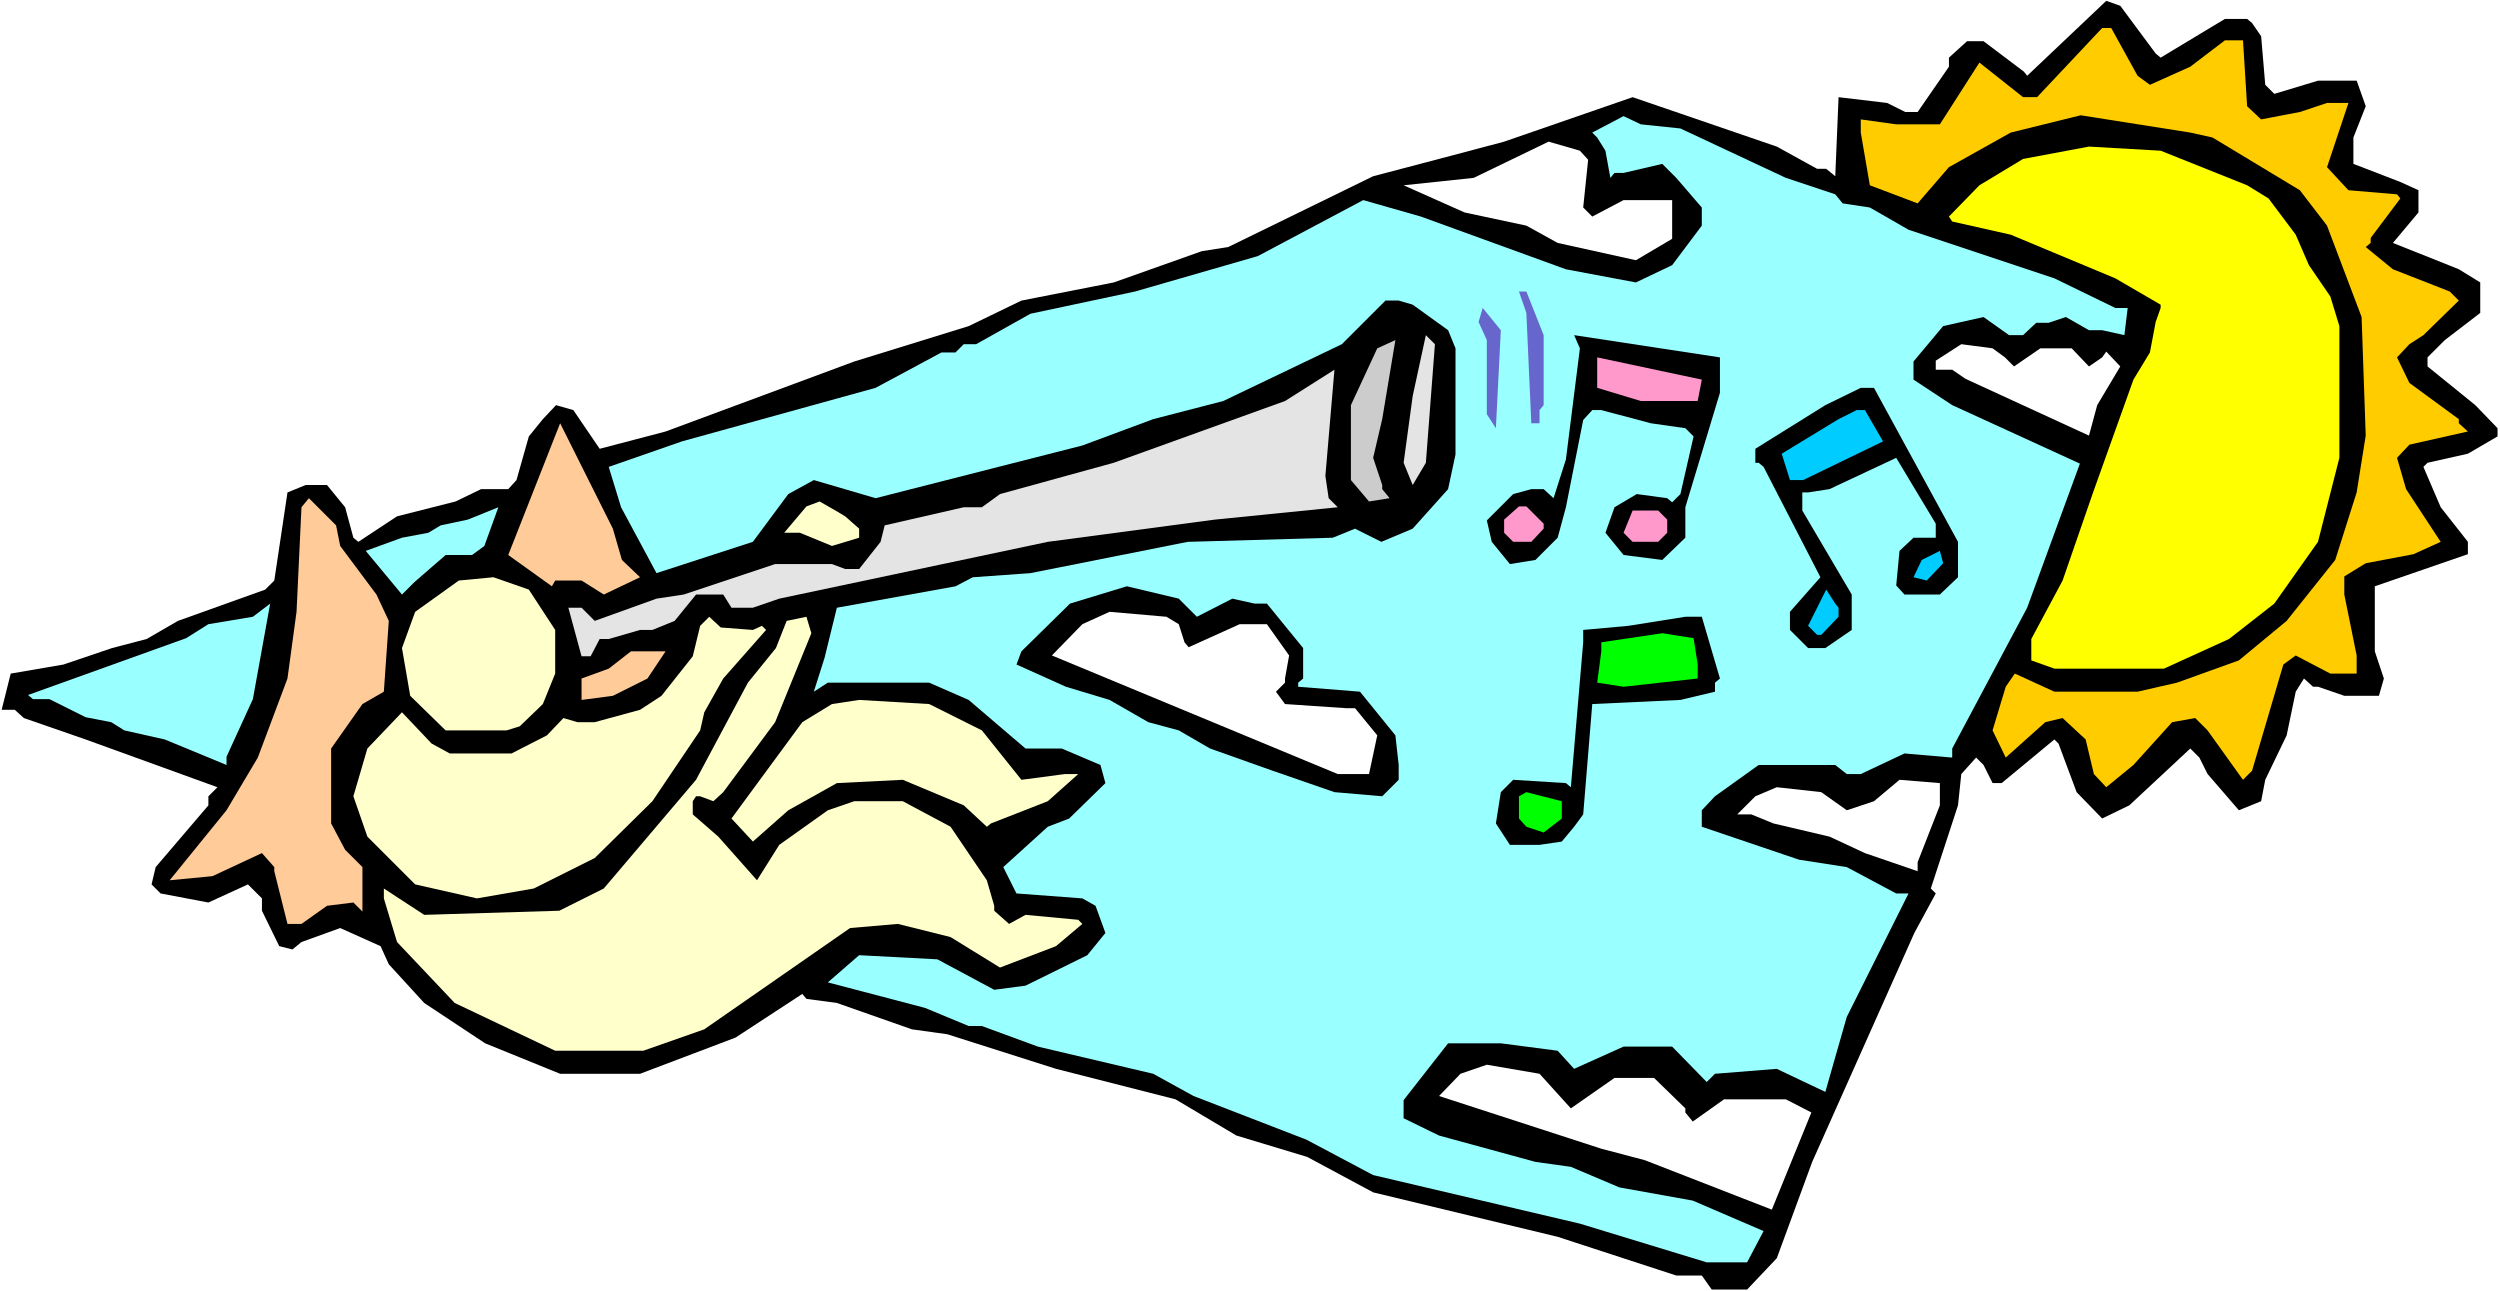 <?xml version="1.0" encoding="UTF-8" standalone="no"?>
<svg
   version="1.0"
   width="129.766mm"
   height="67.02mm"
   id="svg37"
   sodipodi:docname="Playing Horn 1.wmf"
   xmlns:inkscape="http://www.inkscape.org/namespaces/inkscape"
   xmlns:sodipodi="http://sodipodi.sourceforge.net/DTD/sodipodi-0.dtd"
   xmlns="http://www.w3.org/2000/svg"
   xmlns:svg="http://www.w3.org/2000/svg">
  <rect width="100%" height="100%" fill="#333333" stroke="none"/>
  <sodipodi:namedview
     id="namedview37"
     pagecolor="#ffffff"
     bordercolor="#000000"
     borderopacity="0.25"
     inkscape:showpageshadow="2"
     inkscape:pageopacity="0.0"
     inkscape:pagecheckerboard="0"
     inkscape:deskcolor="#d1d1d1"
     inkscape:document-units="mm" />
  <defs
     id="defs1">
    <pattern
       id="WMFhbasepattern"
       patternUnits="userSpaceOnUse"
       width="6"
       height="6"
       x="0"
       y="0" />
  </defs>
  <path
     style="fill:#ffffff;fill-opacity:1;fill-rule:evenodd;stroke:none"
     d="M 0,253.304 H 490.455 V 0 H 0 Z"
     id="path1" />
  <path
     style="fill:#000000;fill-opacity:1;fill-rule:evenodd;stroke:none"
     d="m 422.907,10.5 0.97,0.808 12.605,-7.593 h 4.363 l 0.97,0.808 1.778,2.585 0.808,9.531 1.778,1.777 8.565,-2.585 h 7.595 l 1.778,5.008 -2.424,6.139 v 5.169 l 9.211,3.554 3.555,1.615 v 4.362 l -5.01,5.977 12.928,5.169 4.202,2.585 V 61.387 l -6.949,5.331 -3.394,3.392 v 1.777 l 9.373,7.593 4.363,4.523 v 1.615 l -5.818,3.392 -7.918,1.777 -0.808,0.808 3.394,7.916 5.333,6.785 v 2.423 l -18.261,6.3 v 12.762 l 1.778,5.331 -0.97,3.392 h -6.787 l -5.171,-1.777 h -0.97 l -1.778,-1.615 -1.616,2.585 -1.778,8.562 -4.202,8.723 -0.808,4.2 -4.363,1.777 -6.141,-7.108 -1.616,-3.231 -1.778,-1.777 -11.958,11.147 -5.333,2.585 -5.01,-5.169 -3.555,-9.531 -0.808,-0.808 -10.342,8.562 h -1.778 l -1.778,-3.554 -1.454,-1.454 -2.909,3.231 -0.646,6.139 -5.333,16.316 0.97,0.969 -4.202,7.754 -20.038,44.91 -6.949,18.901 -5.818,6.139 h -6.949 l -1.939,-2.746 h -5.01 l -23.27,-7.593 -36.198,-8.723 -12.928,-6.946 -13.898,-4.2 -11.958,-7.108 -23.432,-5.977 -21.331,-6.785 -6.949,-0.969 -14.706,-5.169 -5.979,-0.808 -0.808,-0.969 -13.09,8.562 -18.746,7.108 h -15.675 l -14.706,-5.977 -11.958,-7.916 -6.949,-7.593 -1.616,-3.554 -7.918,-3.554 -7.595,2.746 -1.778,1.454 -2.586,-0.646 -3.394,-6.946 v -2.423 l -2.747,-2.746 -7.757,3.554 -9.373,-1.777 -1.778,-1.777 0.808,-3.392 10.342,-12.116 v -1.777 l 1.778,-1.777 -25.856,-9.37 -12.12,-4.2 -1.778,-1.615 H 0.323 l 1.778,-7.108 10.342,-1.777 9.534,-3.231 6.787,-1.777 6.141,-3.554 17.13,-6.139 1.778,-1.777 2.586,-17.285 3.555,-1.454 h 4.202 l 3.555,4.362 1.616,5.977 0.97,0.808 7.595,-5.008 11.474,-2.908 5.01,-2.423 h 5.333 l 1.616,-1.777 2.424,-8.562 2.747,-3.392 2.586,-2.746 3.394,0.969 5.171,7.593 12.928,-3.392 37.006,-13.731 22.462,-6.946 10.342,-5.008 18.099,-3.554 17.291,-6.139 5.171,-0.808 28.442,-13.893 15.352,-4.039 10.342,-2.746 25.21,-8.723 28.28,9.693 7.918,4.362 h 1.778 l 1.778,1.454 0.646,-15.508 9.534,1.131 3.555,1.777 h 2.424 l 6.141,-8.885 v -1.777 l 3.555,-3.231 h 3.232 l 7.918,5.977 0.646,0.808 15.514,-14.701 2.747,0.969 z"
     id="path2" />
  <path
     style="fill:#ffcc00;fill-opacity:1;fill-rule:evenodd;stroke:none"
     d="m 419.352,14.862 2.424,1.777 7.918,-3.554 6.787,-5.169 h 3.555 l 0.808,12.924 2.747,2.585 7.595,-1.454 5.333,-1.777 h 4.202 l -4.202,12.601 4.202,4.523 9.534,0.808 0.646,0.808 -5.818,7.754 v 0.969 l -0.97,0.808 5.333,4.362 11.15,4.362 1.778,1.777 -6.949,6.785 -2.747,1.777 -2.424,2.585 2.424,5.008 9.696,7.108 v 0.808 l 1.778,1.615 -11.474,2.585 -2.424,2.585 1.778,6.139 6.787,10.339 -5.333,2.423 -9.373,1.777 -4.202,2.585 v 3.554 l 2.424,11.954 v 3.554 h -5.171 l -6.787,-3.554 -2.424,1.777 -6.141,20.839 -1.778,1.777 -6.949,-9.693 -2.424,-2.423 -4.525,0.808 -7.595,8.4 -5.333,4.362 -2.424,-2.585 -1.616,-6.785 -4.525,-4.2 -3.394,0.808 -7.757,6.946 -2.586,-5.331 2.586,-8.562 1.778,-2.585 7.757,3.554 h 16.322 l 7.757,-1.777 12.12,-4.362 9.373,-7.754 9.534,-11.954 4.202,-13.247 1.778,-11.147 -0.808,-23.263 -6.787,-17.932 -5.333,-6.946 -17.13,-10.339 -4.363,-0.969 -21.493,-3.392 -13.736,3.392 -12.12,6.785 -6.141,7.108 -9.373,-3.554 -1.778,-10.339 V 23.424 l 6.949,0.969 h 8.565 l 7.757,-12.116 8.565,6.785 h 2.747 L 412.403,5.493 h 1.778 z"
     id="path3" />
  <path
     style="fill:#99ffff;fill-opacity:1;fill-rule:evenodd;stroke:none"
     d="m 329.664,25.201 20.685,9.693 9.696,3.231 1.454,1.777 5.333,0.808 7.595,4.362 28.603,9.531 11.958,5.816 h 2.424 l -0.646,5.331 -4.363,-0.969 h -2.586 l -4.525,-2.585 -3.394,1.131 h -2.424 l -2.586,2.423 h -2.747 l -5.01,-3.554 -7.918,1.777 -5.818,6.946 v 3.554 l 7.595,5.008 25.048,11.47 -10.342,28.271 -14.706,27.624 v 1.777 l -9.373,-0.808 -8.565,4.039 h -2.747 l -2.262,-1.777 h -15.029 l -8.565,6.139 -2.586,2.746 v 3.231 l 19.069,6.462 9.373,1.454 9.696,5.169 h 2.424 l -12.12,24.232 -4.202,14.701 -9.534,-4.523 -12.12,0.969 -1.616,1.615 -6.787,-6.946 h -9.534 l -9.696,4.362 -3.232,-3.554 -11.15,-1.454 h -10.342 l -8.726,11.147 v 3.554 l 6.949,3.392 18.907,5.169 6.949,0.969 9.534,4.039 14.382,2.585 13.898,5.977 -3.232,6.139 h -7.918 l -24.886,-7.593 -40.562,-9.531 -13.09,-6.946 -22.139,-8.562 -7.918,-4.362 -22.624,-5.331 -10.989,-4.039 h -2.586 l -8.565,-3.554 -19.069,-5.008 6.141,-5.331 15.352,0.808 11.15,5.977 6.141,-0.808 12.12,-5.977 3.555,-4.362 -1.939,-5.331 -2.586,-1.454 -12.928,-0.969 -2.586,-5.169 8.726,-7.916 4.202,-1.615 7.11,-6.946 -0.97,-3.554 -7.595,-3.231 h -7.11 l -11.15,-9.531 -7.757,-3.392 h -19.877 l -2.747,1.777 2.101,-6.623 2.424,-9.854 23.27,-4.2 3.394,-1.777 11.312,-0.808 30.866,-6.139 28.442,-0.808 4.363,-1.777 5.171,2.585 6.141,-2.585 6.949,-7.754 1.454,-6.785 V 68.334 l -1.454,-3.554 -6.949,-5.008 -2.747,-0.808 h -2.586 l -8.565,8.562 -23.27,11.147 -13.736,3.554 -13.898,5.169 -40.562,10.339 -12.12,-3.554 -5.01,2.746 -6.949,9.37 -18.907,6.139 -6.949,-12.924 -2.424,-7.916 14.382,-5.008 37.976,-10.5 12.928,-6.946 h 2.747 l 1.616,-1.615 h 2.424 l 10.666,-5.977 20.523,-4.362 24.078,-6.946 20.685,-10.985 11.312,3.231 28.442,10.339 13.736,2.585 7.11,-3.392 5.818,-7.754 v -3.554 l -5.01,-5.816 -2.747,-2.746 -7.595,1.777 h -1.778 l -0.808,0.969 -0.97,-5.331 -1.616,-2.585 -0.97,-0.969 6.141,-3.231 3.394,1.615 z"
     id="path4" />
  <path
     style="fill:#ffffff;fill-opacity:1;fill-rule:evenodd;stroke:none"
     d="m 311.564,31.34 -0.97,9.37 1.778,1.777 6.141,-3.231 h 9.534 v 7.593 l -7.11,4.2 -15.352,-3.392 -6.141,-3.392 -12.12,-2.585 -11.958,-5.331 13.736,-1.454 14.706,-7.108 6.141,1.777 z"
     id="path5" />
  <path
     style="fill:#ffff00;fill-opacity:1;fill-rule:evenodd;stroke:none"
     d="m 440.844,36.348 4.202,2.585 5.333,7.108 2.586,5.977 4.202,6.139 1.778,5.816 V 89.819 l -4.202,16.478 -8.565,12.116 -8.888,6.946 -12.766,5.816 h -21.493 l -4.525,-1.615 v -4.2 l 6.141,-11.47 5.979,-17.285 7.918,-22.132 3.232,-5.331 1.131,-5.977 0.97,-2.746 v -0.646 l -8.888,-5.169 -20.523,-8.562 -11.474,-2.585 -0.646,-0.969 5.979,-6.139 8.565,-5.169 12.928,-2.423 14.059,0.808 z"
     id="path6" />
  <path
     style="fill:#6666cc;fill-opacity:1;fill-rule:evenodd;stroke:none"
     d="m 302.838,65.749 v 13.731 l -0.808,0.969 v 2.585 h -1.616 l -0.97,-21.647 -1.454,-4.2 h 1.454 z"
     id="path7" />
  <path
     style="fill:#6666cc;fill-opacity:1;fill-rule:evenodd;stroke:none"
     d="m 293.465,84.004 -1.778,-2.746 V 66.718 l -1.616,-3.554 0.808,-2.746 3.555,4.362 z"
     id="path8" />
  <path
     style="fill:#e4e4e4;fill-opacity:1;fill-rule:evenodd;stroke:none"
     d="m 279.729,90.789 -2.586,4.362 -1.778,-4.362 1.778,-13.085 2.586,-11.954 1.778,1.777 z"
     id="path9" />
  <path
     style="fill:#000000;fill-opacity:1;fill-rule:evenodd;stroke:none"
     d="m 337.42,77.057 -6.787,22.455 v 5.977 l -4.525,4.362 -7.595,-0.969 -3.555,-4.362 1.778,-5.008 4.363,-2.585 5.979,0.808 0.97,0.808 1.616,-1.615 2.586,-11.308 -1.616,-1.615 -6.787,-0.969 -9.696,-2.585 h -1.778 l -1.778,1.939 -3.394,17.124 -1.616,5.977 -4.363,4.362 -5.01,0.808 -3.555,-4.362 -0.97,-4.2 5.171,-5.169 3.555,-0.969 h 2.424 l 1.939,1.777 2.424,-7.593 2.747,-21.809 -1.131,-2.585 28.603,4.362 z"
     id="path10" />
  <path
     style="fill:#cccccc;fill-opacity:1;fill-rule:evenodd;stroke:none"
     d="m 269.387,89.819 1.778,5.331 V 95.958 l 1.454,1.777 -4.04,0.646 -3.555,-4.2 V 79.481 l 5.171,-11.147 3.555,-1.615 -2.586,15.508 z"
     id="path11" />
  <path
     style="fill:#ffffff;fill-opacity:1;fill-rule:evenodd;stroke:none"
     d="m 393.334,70.111 1.778,1.777 5.171,-3.554 h 6.141 l 3.394,3.554 2.586,-1.777 0.808,-1.131 2.747,2.908 -4.525,7.593 -1.616,5.977 -24.24,-11.147 -2.586,-1.777 h -3.232 v -1.777 l 5.01,-3.231 6.141,0.808 z"
     id="path12" />
  <path
     style="fill:#ff99cc;fill-opacity:1;fill-rule:evenodd;stroke:none"
     d="m 333.057,78.673 h -11.15 l -8.565,-2.585 v -5.977 l 20.523,4.362 z"
     id="path13" />
  <path
     style="fill:#e4e4e4;fill-opacity:1;fill-rule:evenodd;stroke:none"
     d="m 260.661,97.735 1.778,1.777 -24.078,2.423 -32.805,4.362 -52.682,11.147 -5.171,1.777 h -4.202 l -1.616,-2.585 h -5.333 l -4.202,5.169 -4.363,1.777 h -2.424 l -6.141,1.777 h -1.778 l -1.778,3.392 h -1.778 l -2.586,-9.531 h 2.586 l 2.586,2.585 12.12,-4.362 5.333,-0.808 17.938,-5.977 h 11.15 l 2.586,0.969 h 2.747 l 4.202,-5.331 0.808,-3.231 15.514,-3.554 h 3.555 l 3.555,-2.585 22.301,-6.139 33.613,-12.116 9.696,-6.139 -1.778,20.839 z"
     id="path14" />
  <path
     style="fill:#000000;fill-opacity:1;fill-rule:evenodd;stroke:none"
     d="m 384.123,106.297 v 6.946 l -3.555,3.392 h -6.949 l -1.616,-1.777 0.646,-6.785 2.747,-2.585 h 4.363 v -2.746 l -7.757,-12.924 -13.09,6.139 -4.202,0.646 h -1.131 v 3.554 l 9.696,16.478 v 6.946 l -5.171,3.554 h -3.394 l -3.555,-3.554 v -3.554 l 5.979,-6.785 -11.15,-21.647 -0.97,-0.808 h -0.646 v -2.746 l 13.736,-8.562 6.949,-3.392 h 2.586 z"
     id="path15" />
  <path
     style="fill:#00ccff;fill-opacity:1;fill-rule:evenodd;stroke:none"
     d="M 369.417,86.589 353.742,94.181 h -2.586 l -1.616,-5.169 11.15,-6.785 3.555,-1.777 h 1.616 z"
     id="path16" />
  <path
     style="fill:#ffcc99;fill-opacity:1;fill-rule:evenodd;stroke:none"
     d="m 122.008,109.851 3.555,3.392 -7.11,3.392 -4.363,-2.746 h -5.171 l -0.646,1.131 -8.565,-6.139 10.181,-25.847 10.342,20.678 z"
     id="path17" />
  <path
     style="fill:#ffcc99;fill-opacity:1;fill-rule:evenodd;stroke:none"
     d="m 66.741,107.105 7.11,9.531 2.424,5.169 -0.97,13.893 -4.202,2.423 -6.141,8.723 v 14.701 l 2.747,5.169 3.394,3.392 v 8.723 l -1.778,-1.777 -5.171,0.646 -5.01,3.554 h -2.747 l -2.586,-10.339 v -0.808 l -2.424,-2.746 -9.696,4.523 -8.403,0.808 11.15,-13.731 6.141,-10.339 5.818,-15.508 1.778,-13.085 0.97,-20.516 1.454,-1.777 5.333,5.331 z"
     id="path18" />
  <path
     style="fill:#99ffff;fill-opacity:1;fill-rule:evenodd;stroke:none"
     d="m 92.597,108.882 h -5.171 l -6.141,5.331 -2.424,2.423 -7.11,-8.562 7.11,-2.585 5.171,-0.969 2.424,-1.454 5.333,-1.131 5.979,-2.423 -2.747,7.593 z"
     id="path19" />
  <path
     style="fill:#ffffcc;fill-opacity:1;fill-rule:evenodd;stroke:none"
     d="m 165.801,101.289 2.747,2.423 v 1.777 l -5.333,1.615 -6.302,-2.585 h -3.07 l 4.363,-5.169 2.586,-0.969 3.394,1.939 z"
     id="path20" />
  <path
     style="fill:#ff99cc;fill-opacity:1;fill-rule:evenodd;stroke:none"
     d="m 302.838,102.743 v 0.969 l -2.424,2.585 h -3.555 l -1.778,-1.777 v -2.585 l 2.909,-2.585 h 1.454 z"
     id="path21" />
  <path
     style="fill:#ff99cc;fill-opacity:1;fill-rule:evenodd;stroke:none"
     d="m 327.078,101.935 v 2.585 l -1.778,1.777 h -5.01 l -1.778,-1.777 1.778,-4.362 h 5.01 z"
     id="path22" />
  <path
     style="fill:#00ccff;fill-opacity:1;fill-rule:evenodd;stroke:none"
     d="m 377.982,113.89 -2.586,-0.646 1.616,-3.392 3.555,-1.777 0.646,2.423 z"
     id="path23" />
  <path
     style="fill:#ffffcc;fill-opacity:1;fill-rule:evenodd;stroke:none"
     d="m 108.918,123.583 v 8.562 l -2.424,5.977 -4.525,4.362 -2.586,0.808 H 87.426 l -6.949,-6.785 -1.616,-9.37 2.586,-7.108 8.565,-6.139 6.787,-0.646 6.949,2.423 z"
     id="path24" />
  <path
     style="fill:#000000;fill-opacity:1;fill-rule:evenodd;stroke:none"
     d="m 234.805,120.998 6.949,-3.554 4.363,0.969 h 2.424 l 7.11,8.723 v 5.977 l -0.97,0.808 v 0.808 l 12.12,0.969 6.949,8.562 0.646,5.816 v 2.908 l -3.232,3.231 -9.373,-0.808 -12.12,-4.2 -12.282,-4.362 -6.141,-3.554 -5.979,-1.615 -7.595,-4.362 -8.565,-2.585 -9.696,-4.362 0.97,-2.585 9.534,-9.37 11.15,-3.392 10.181,2.423 z"
     id="path25" />
  <path
     style="fill:#00ccff;fill-opacity:1;fill-rule:evenodd;stroke:none"
     d="m 360.691,119.221 v 1.777 l -3.394,3.554 h -0.808 l -1.778,-1.777 3.555,-7.108 1.778,2.746 z"
     id="path26" />
  <path
     style="fill:#99ffff;fill-opacity:1;fill-rule:evenodd;stroke:none"
     d="m 44.44,148.461 v 1.615 l -12.12,-5.008 -7.918,-1.777 -2.586,-1.615 -5.01,-0.969 -7.11,-3.554 H 6.464 l -0.97,-0.808 31.027,-11.147 4.363,-2.746 8.726,-1.454 3.394,-2.585 -3.394,18.739 z"
     id="path27" />
  <path
     style="fill:#ffffff;fill-opacity:1;fill-rule:evenodd;stroke:none"
     d="m 231.249,122.452 1.131,3.554 0.808,0.969 10.019,-4.523 h 5.333 l 4.363,6.139 -0.808,4.523 v 0.808 l -1.778,1.777 1.778,2.423 11.958,0.808 h 1.778 l 4.363,5.331 -1.616,7.593 h -6.141 l -56.075,-23.263 5.979,-6.139 5.333,-2.423 11.15,0.969 z"
     id="path28" />
  <path
     style="fill:#ffffcc;fill-opacity:1;fill-rule:evenodd;stroke:none"
     d="m 147.702,123.583 1.778,-0.808 0.808,0.808 -8.403,9.531 -3.717,6.623 -0.808,3.554 -9.373,13.893 -11.312,11.147 -11.958,5.977 -11.15,1.939 -12.12,-2.746 -9.373,-9.37 -2.747,-7.916 2.747,-9.37 6.787,-7.108 5.818,6.139 3.555,1.939 h 12.12 l 6.949,-3.554 3.232,-3.392 2.747,0.808 h 3.394 l 8.888,-2.423 4.202,-2.746 6.141,-7.754 1.454,-5.977 1.778,-1.777 2.262,2.1 z"
     id="path29" />
  <path
     style="fill:#ffffcc;fill-opacity:1;fill-rule:evenodd;stroke:none"
     d="m 152.065,141.676 -10.181,13.731 -1.939,1.777 -2.586,-0.969 h -0.808 l -0.646,0.969 v 2.585 l 5.01,4.362 7.595,8.562 4.363,-6.946 9.534,-6.785 5.171,-1.777 h 9.534 l 9.373,5.008 7.11,10.5 1.454,5.008 v 0.969 l 2.909,2.585 3.232,-1.777 10.342,0.969 0.808,0.808 -5.171,4.362 -10.989,4.2 -9.696,-5.977 -10.342,-2.585 -9.373,0.808 -28.603,19.87 -11.958,4.2 h -17.291 l -19.715,-9.37 -11.312,-11.954 -2.586,-8.562 v -1.939 l 7.918,5.169 26.502,-0.808 8.726,-4.362 18.099,-21.324 10.181,-19.062 5.494,-6.785 2.101,-5.331 3.878,-0.808 0.97,3.231 z"
     id="path30" />
  <path
     style="fill:#000000;fill-opacity:1;fill-rule:evenodd;stroke:none"
     d="m 337.42,133.114 -0.97,0.808 v 1.777 l -6.787,1.615 -17.291,0.808 -1.778,21.647 -1.778,2.423 -2.424,2.908 -4.363,0.646 h -5.818 l -2.747,-4.2 0.97,-6.139 2.424,-2.423 10.342,0.646 0.97,0.808 2.424,-28.432 v -2.423 l 8.888,-0.808 11.15,-1.777 h 3.232 z"
     id="path31" />
  <path
     style="fill:#00ff00;fill-opacity:1;fill-rule:evenodd;stroke:none"
     d="m 333.057,130.367 v 2.746 l -14.544,1.615 -5.171,-0.808 0.808,-6.139 v -1.777 l 11.958,-1.777 6.141,0.969 z"
     id="path32" />
  <path
     style="fill:#ffcc99;fill-opacity:1;fill-rule:evenodd;stroke:none"
     d="m 127.017,133.114 -6.787,3.392 -6.141,0.808 v -4.2 l 5.333,-1.939 4.363,-3.392 h 6.787 z"
     id="path33" />
  <path
     style="fill:#ffffcc;fill-opacity:1;fill-rule:evenodd;stroke:none"
     d="m 192.627,143.291 7.757,9.693 8.565,-1.131 h 2.586 l -5.979,5.331 -11.15,4.362 -0.808,0.646 -4.525,-4.2 -11.958,-5.008 -12.928,0.646 -9.534,5.331 -6.949,6.139 -4.202,-4.523 13.898,-18.901 5.818,-3.554 5.333,-0.808 13.736,0.808 z"
     id="path34" />
  <path
     style="fill:#ffffff;fill-opacity:1;fill-rule:evenodd;stroke:none"
     d="m 380.568,157.992 -4.363,11.147 v 1.777 l -10.342,-3.554 -6.949,-3.231 -10.989,-2.585 -4.363,-1.777 h -2.747 l 3.555,-3.554 4.202,-1.777 8.726,0.969 5.01,3.554 5.333,-1.777 5.01,-4.2 7.918,0.646 z"
     id="path35" />
  <path
     style="fill:#00ff00;fill-opacity:1;fill-rule:evenodd;stroke:none"
     d="m 306.393,160.577 -3.555,2.746 -3.394,-1.131 -1.454,-1.615 v -4.362 l 1.454,-0.808 6.949,1.777 z"
     id="path36" />
  <path
     style="fill:#ffffff;fill-opacity:1;fill-rule:evenodd;stroke:none"
     d="m 308.171,217.441 8.565,-5.977 h 7.757 l 6.141,5.977 v 0.808 l 1.454,1.777 6.141,-4.362 h 12.12 l 5.01,2.585 -7.757,19.062 -24.886,-9.693 -8.565,-2.262 -31.835,-10.339 4.202,-4.362 5.171,-1.777 10.342,1.777 z"
     id="path37" />
</svg>
